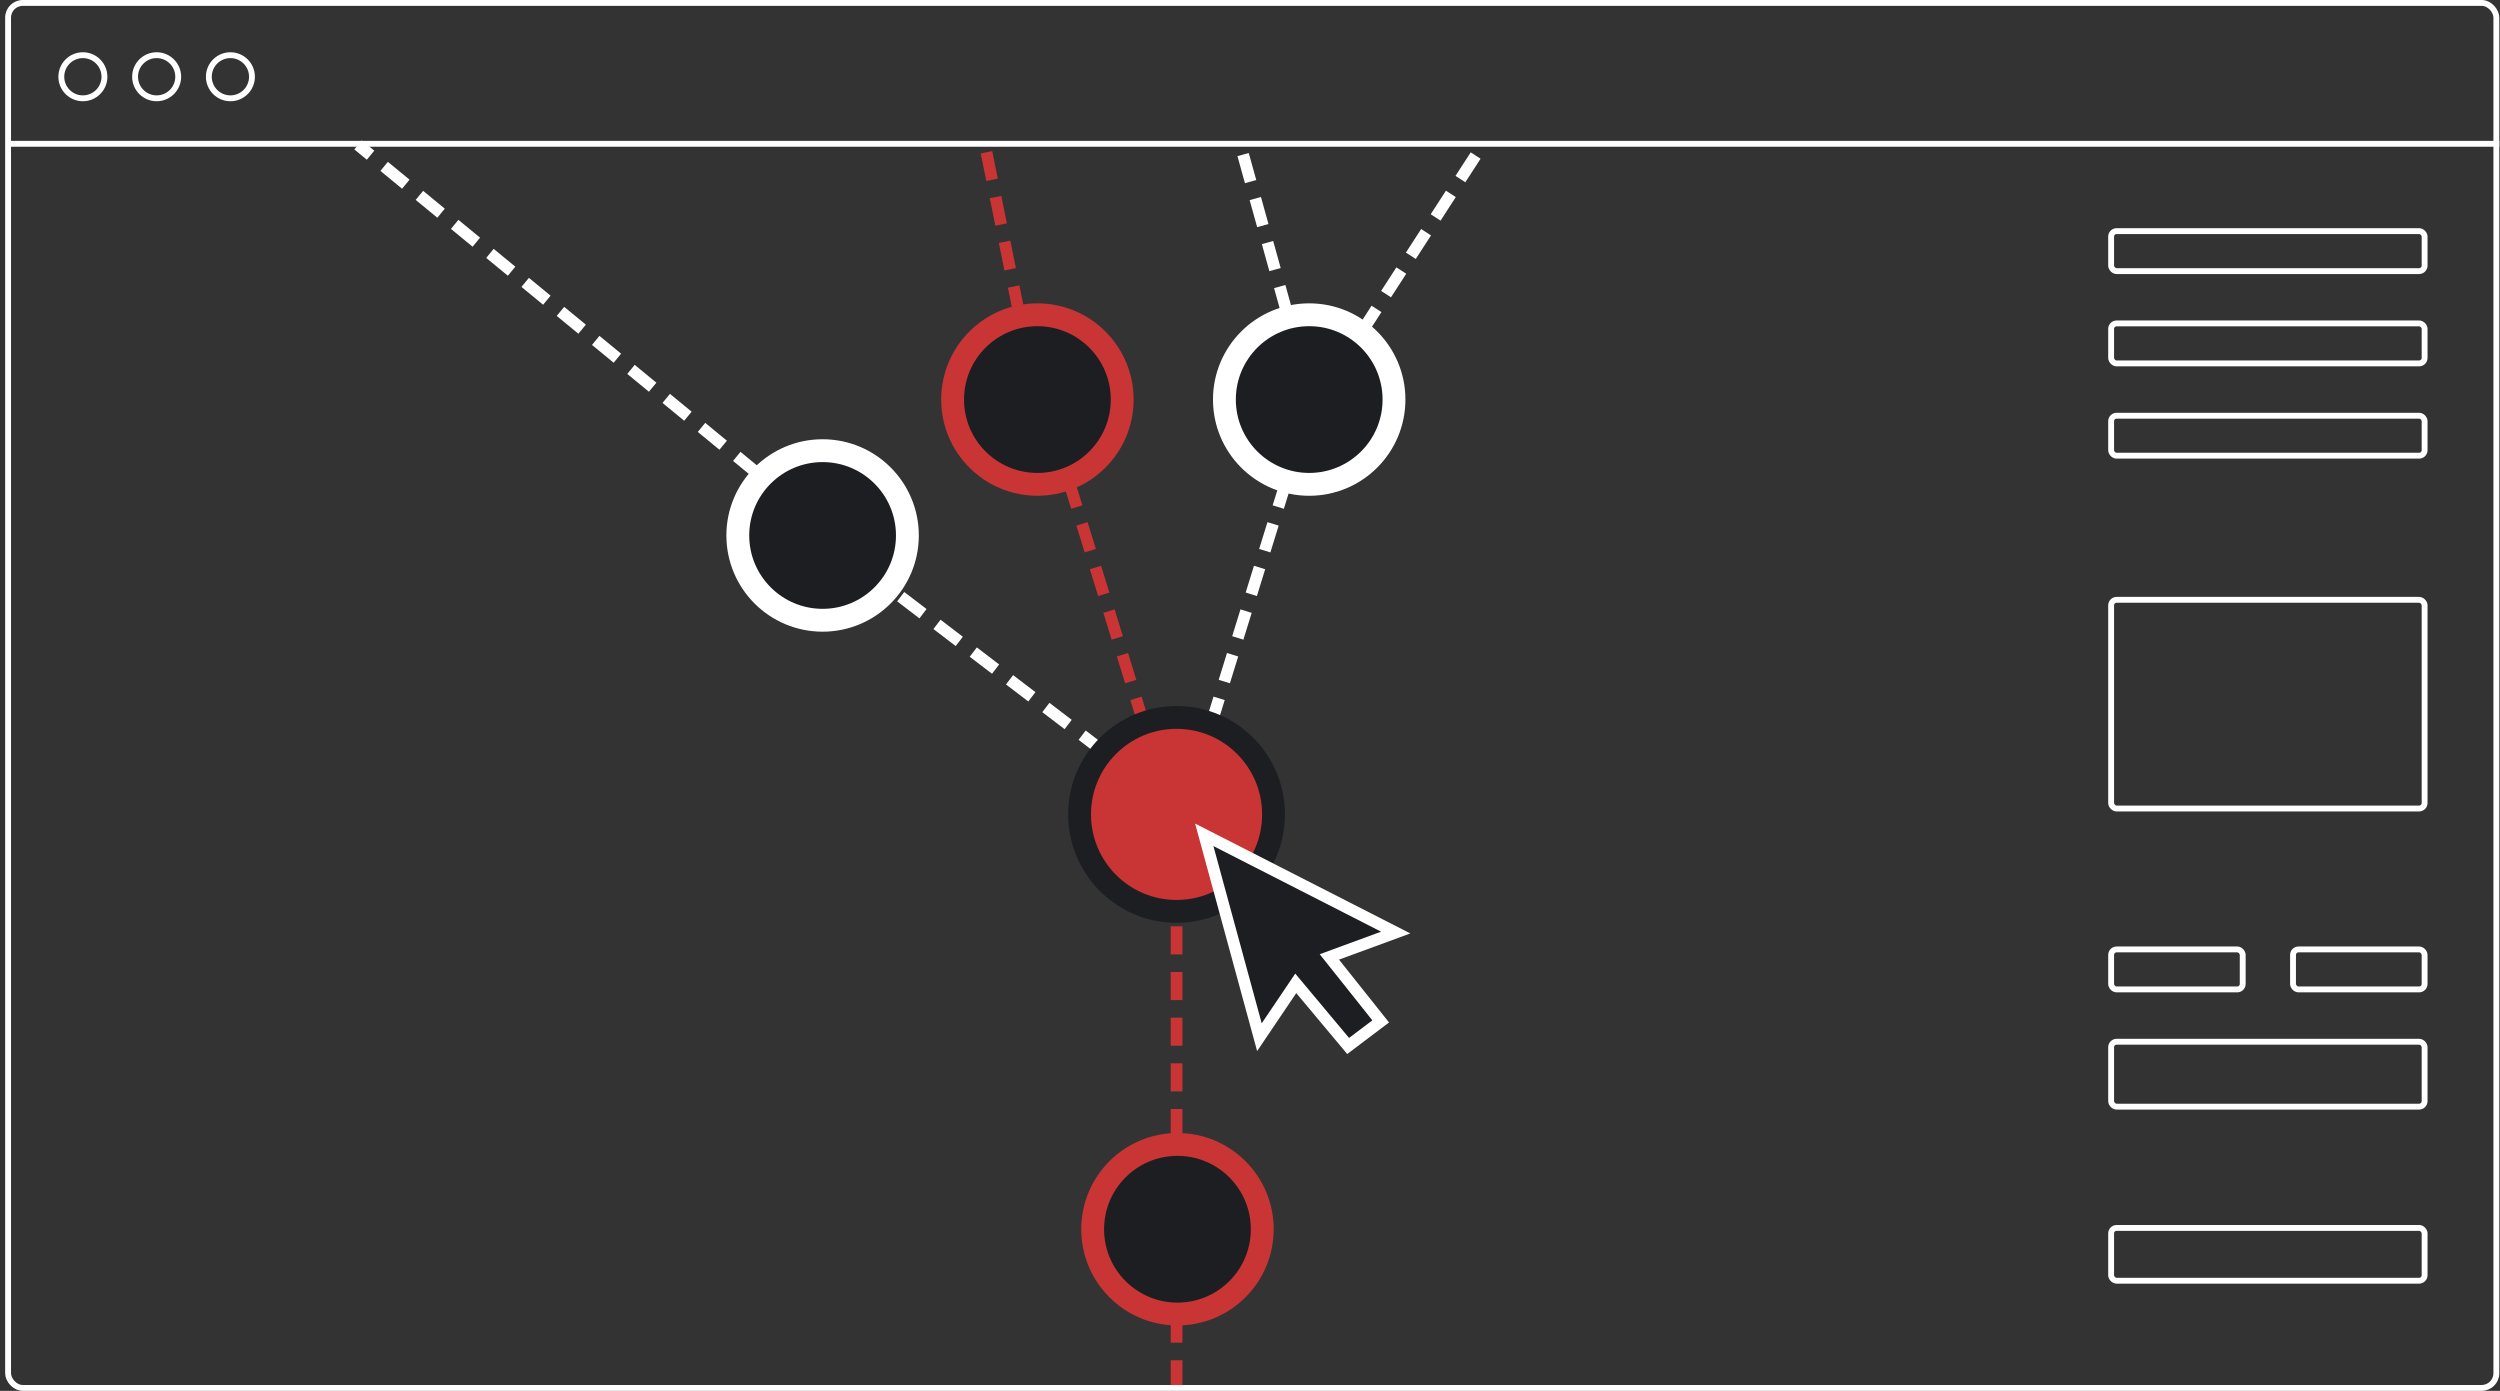 <?xml version="1.0" encoding="UTF-8"?> <svg xmlns="http://www.w3.org/2000/svg" width="426" height="237" viewBox="0 0 426 237" fill="none"><rect x="0" y="0" width="426" height="237" fill="#333333" stroke="none"/><g clip-path="url(#clip0_4834_43635)"><path d="M194.976 123.567L182.231 82.348" stroke="#C93535" stroke-width="2" stroke-dasharray="4.78 3"></path><path d="M188.198 128.177L152.673 101.059" stroke="white" stroke-width="2" stroke-dasharray="4.78 3"></path><path d="M206.324 123.567L219.07 82.348" stroke="white" stroke-width="2" stroke-dasharray="4.78 3"></path><path d="M200.486 193.75L200.486 155.803" stroke="#C93535" stroke-width="2" stroke-dasharray="4.78 3"></path><path d="M200.486 259.912L200.486 221.965" stroke="#C93535" stroke-width="2" stroke-dasharray="4.78 3"></path><path d="M135.245 85.749L61.009 24.69" stroke="white" stroke-width="2" stroke-dasharray="4.78 3"></path><path d="M173.674 53.511L167.843 24.697" stroke="#C93535" stroke-width="2" stroke-dasharray="4.78 3"></path><path d="M231.962 56.652L252.72 24.539" stroke="white" stroke-width="2" stroke-dasharray="4.78 3"></path><path d="M219.344 53.434L211.266 24.328" stroke="white" stroke-width="2" stroke-dasharray="4.78 3"></path><circle cx="200.639" cy="209.462" r="14.449" fill="#1C1E22" stroke="#C93535" stroke-width="3.892"></circle><circle cx="200.485" cy="138.773" r="16.525" fill="#C93535" stroke="#1C1E22" stroke-width="3.892"></circle><circle cx="140.171" cy="91.243" r="14.449" fill="#1C1E22" stroke="white" stroke-width="3.892"></circle><circle cx="176.774" cy="68.085" r="14.449" fill="#1C1E22" stroke="#C93535" stroke-width="3.892"></circle><circle cx="223.088" cy="68.085" r="14.449" fill="#1C1E22" stroke="white" stroke-width="3.892"></circle><path d="M214.605 176.739L205.207 142.254L237.831 158.907L226.524 163.059L235.27 174.049L229.724 178.235L220.797 167.562L214.605 176.739Z" fill="#1C1E22" stroke="white" stroke-width="2"></path><rect x="359.737" y="39.381" width="53.416" height="6.815" rx="0.935" stroke="white"></rect><rect x="359.737" y="161.783" width="22.421" height="6.815" rx="0.935" stroke="white"></rect><rect x="390.731" y="161.783" width="22.421" height="6.815" rx="0.935" stroke="white"></rect><rect x="359.737" y="55.109" width="53.416" height="6.815" rx="0.935" stroke="white"></rect><rect x="359.737" y="177.512" width="53.416" height="11.058" rx="0.935" stroke="white"></rect><rect x="359.737" y="70.836" width="53.416" height="6.815" rx="0.935" stroke="white"></rect><rect x="359.737" y="102.211" width="53.416" height="35.56" rx="0.935" stroke="white"></rect><rect x="359.737" y="209.238" width="53.416" height="8.995" rx="0.935" stroke="white"></rect><path d="M1.29 24.506H425.878" stroke="white"></path><circle cx="14.123" cy="13.077" r="3.675" stroke="white"></circle><circle cx="26.692" cy="13.077" r="3.675" stroke="white"></circle><circle cx="39.262" cy="13.077" r="3.675" stroke="white"></circle></g><rect x="1.378" y="0.5" width="424" height="236" rx="2.5" stroke="white"></rect><defs><clipPath id="clip0_4834_43635"><rect x="0.878" width="425" height="237" rx="3" fill="white"></rect></clipPath></defs></svg> 